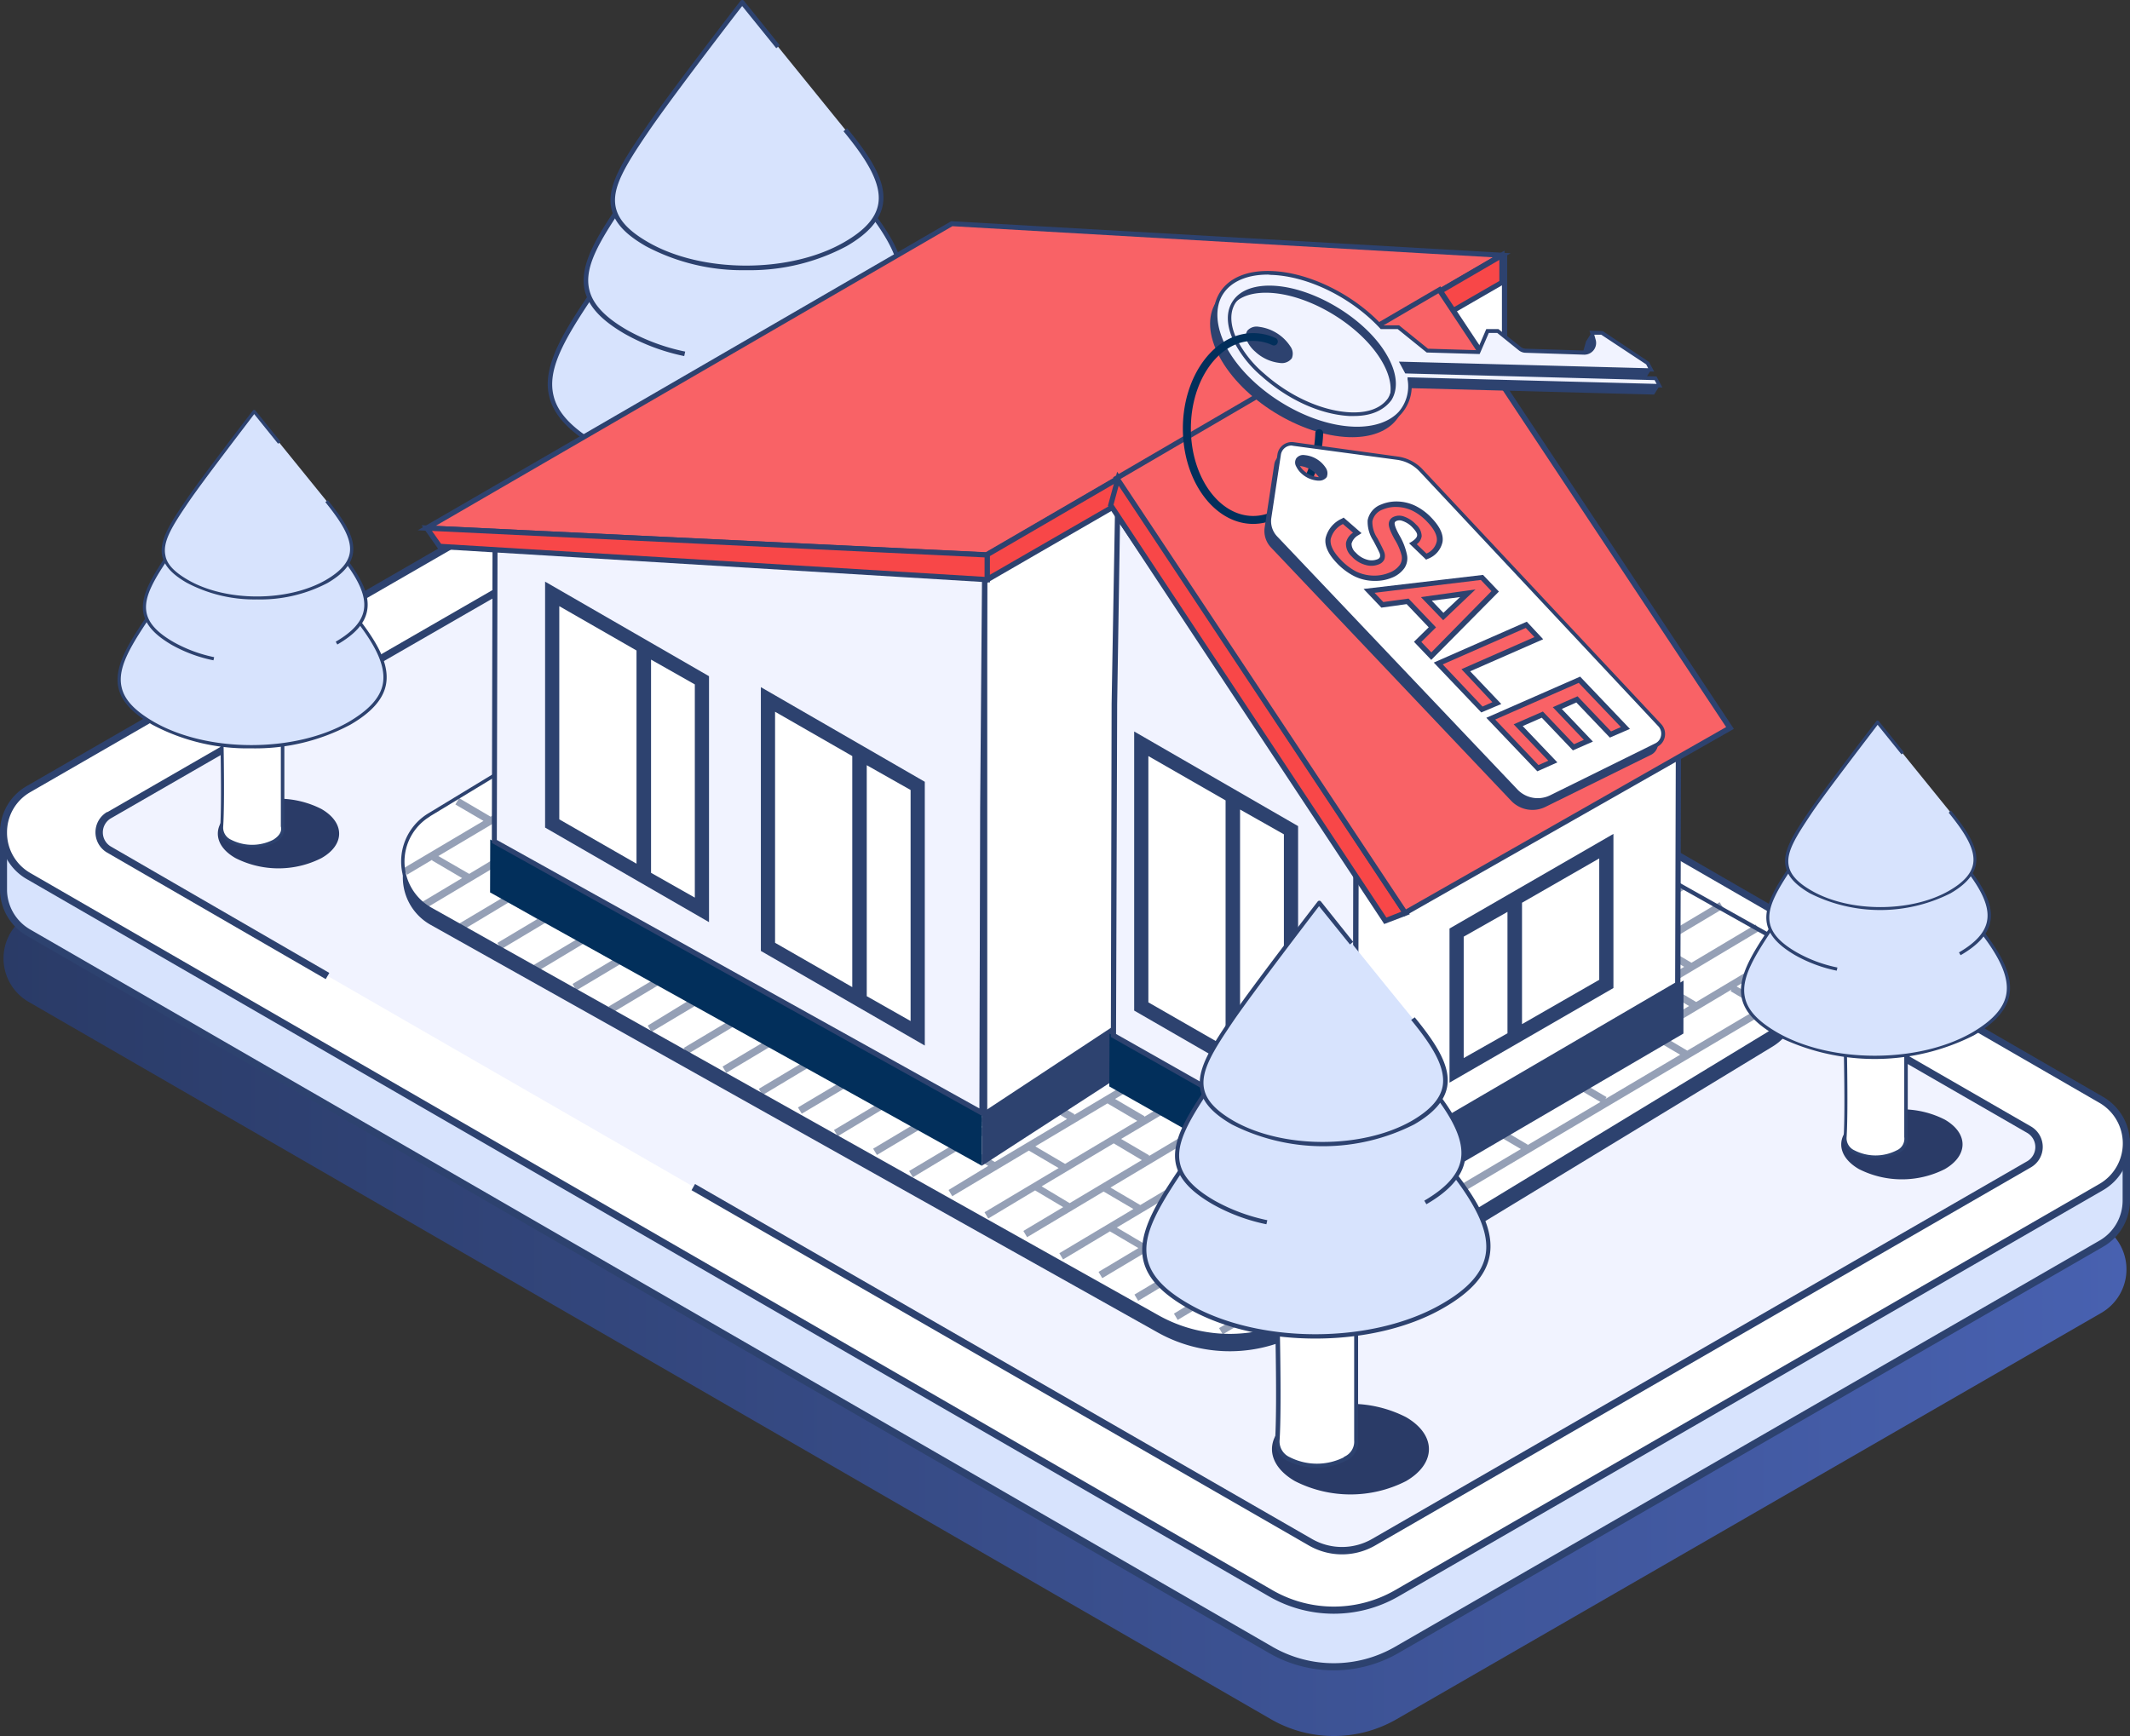 <svg xmlns="http://www.w3.org/2000/svg" xmlns:xlink="http://www.w3.org/1999/xlink" viewBox="0 0 303.15 247.13"
  id="online-real-estate-sale">
  <rect x="0" y="0" width="303.15" height="247.13" fill="#333333" stroke="none"/>
  <defs>
    <linearGradient id="a" x1="-919.28" x2="-617.14" y1="158.56" y2="158.56" gradientTransform="translate(919.78)"
      gradientUnits="userSpaceOnUse">
      <stop offset="0" stop-color="#2a3b67"></stop>
      <stop offset="1" stop-color="#4861b0"></stop>
    </linearGradient>
    <linearGradient id="b" x1="98.26" x2="122.84" y1="85.9" y2="85.9" xlink:href="#a"></linearGradient>
    <linearGradient id="c" x1="262.05" x2="279.31" y1="162.9" y2="162.9" xlink:href="#a"></linearGradient>
    <linearGradient id="d" x1="181.03" x2="203.37" y1="206.29" y2="206.29" xlink:href="#a"></linearGradient>
    <linearGradient id="e" x1="31" x2="48.26" y1="118.68" y2="118.68" xlink:href="#a"></linearGradient>
  </defs>
  <path fill="url(#a)"
    d="M4.09,130.23,104.37,72.39a17.91,17.91,0,0,1,17.91,0l176.78,102.1a7.16,7.16,0,0,1,0,12.41L198.78,244.73a17.91,17.91,0,0,1-17.91,0L4.09,142.63A7.15,7.15,0,0,1,4.09,130.23Z">
  </path>
  <path fill="#d7e3fd"
    d="M4.09,120.38,104.37,62.54a17.91,17.91,0,0,1,17.91,0l176.78,102.1,0,0,3.54-2.34v8.49a7.11,7.11,0,0,1-3.58,6.23L198.78,234.88a17.91,17.91,0,0,1-17.91,0L4.09,132.78a7.07,7.07,0,0,1-3.58-6v-8.59l3.43,2.29Z">
  </path>
  <path fill="#2d426f"
    d="M0,118.18v8.59a7.62,7.62,0,0,0,3.84,6.45l176.78,102.1a18.45,18.45,0,0,0,18.41,0l100.28-57.83a7.61,7.61,0,0,0,3.84-6.67v-8.49a.5.5,0,0,0-.27-.45.51.51,0,0,0-.52,0l-3.28,2.17L122.54,62.1a18.47,18.47,0,0,0-18.42,0L4,119.87.79,117.76a.49.49,0,0,0-.52,0A.52.52,0,0,0,0,118.18Zm299.36,46ZM1,119.13l2.64,1.77a.5.5,0,0,0,.54,0l.11-.07L104.62,63A17.46,17.46,0,0,1,122,63l176.78,102.1a.61.61,0,0,0,.57,0l2.75-1.82v7.55a6.58,6.58,0,0,1-3.32,5.79L198.53,234.44a17.46,17.46,0,0,1-17.41,0L4.34,132.34A6.58,6.58,0,0,1,1,126.76Z">
  </path>
  <path fill="#fff"
    d="M4.09,112.32,104.37,54.48a17.91,17.91,0,0,1,17.91,0l176.78,102.1a7.16,7.16,0,0,1,0,12.41L198.78,226.82a17.91,17.91,0,0,1-17.91,0L4.09,124.73A7.16,7.16,0,0,1,4.09,112.32Z">
  </path>
  <path fill="#f1f3ff"
    d="M15.51,116.06l93.34-53.82a8.94,8.94,0,0,1,9,0l171,98.56a2.84,2.84,0,0,1,0,4.93l-93.32,53.82a9,9,0,0,1-9,0L15.51,121A2.84,2.84,0,0,1,15.51,116.06Z">
  </path>
  <path fill="#2d426f"
    d="M15.26,115.62,108.59,61.8a9.63,9.63,0,0,1,9.47,0l171,98.56a3.36,3.36,0,0,1,0,5.81L195.73,220a9.44,9.44,0,0,1-9.46,0L98.42,169.43l.5-.88,87.86,50.56a8.58,8.58,0,0,0,8.44,0l93.33-53.82a2.34,2.34,0,0,0,0-4l-171-98.56a8.55,8.55,0,0,0-8.45,0L15.77,116.5a2.33,2.33,0,0,0,0,4l31.1,18-.51.88-31.1-18a3.35,3.35,0,0,1,0-5.8Z">
  </path>
  <path fill="#2d426f"
    d="M0,118.52a7.57,7.57,0,0,0,3.84,6.64l176.78,102.1a18.45,18.45,0,0,0,18.41,0l100.28-57.83a7.67,7.67,0,0,0,0-13.29L122.54,54a18.47,18.47,0,0,0-18.42,0L3.84,111.88A7.57,7.57,0,0,0,0,118.52Zm1,0a6.57,6.57,0,0,1,3.32-5.76L104.62,54.92a17.49,17.49,0,0,1,17.41,0L298.81,157a6.67,6.67,0,0,1,0,11.53L198.53,226.38a17.46,17.46,0,0,1-17.41,0L4.34,124.29A6.6,6.6,0,0,1,1,118.52Z">
  </path>
  <path fill="#2d426f"
    d="M59.68,122.07l3.1-1.2,64.74-39.32a21,21,0,0,1,21.2-.34l98.95,55.56,8.31,3.45V142a7.71,7.71,0,0,1-3.73,7l-66.33,40.31a21,21,0,0,1-21.19.35l-103.43-58a7.73,7.73,0,0,1-3.92-7.6Z">
  </path>
  <path fill="#fff"
    d="M61.08,116l66.44-40.35a21,21,0,0,1,21.2-.35L252,133.3a7.78,7.78,0,0,1,.22,13.43L185.92,187a21,21,0,0,1-21.19.35l-103.43-58A7.78,7.78,0,0,1,61.08,116Z">
  </path>
  <path fill="#2d426f"
    d="M175,190.33a21.26,21.26,0,0,1-10.42-2.73l-103.42-58A8,8,0,0,1,61,115.76l66.44-40.35a21.25,21.25,0,0,1,21.45-.35l103.32,58a8,8,0,0,1,.22,13.86l-66.33,40.31A21.25,21.25,0,0,1,175,190.33ZM61.08,116l.13.22a7.51,7.51,0,0,0,.22,13l103.42,58a20.75,20.75,0,0,0,20.94-.35l66.33-40.3a7.53,7.53,0,0,0-.21-13l-103.32-58a20.78,20.78,0,0,0-20.94.34L61.21,116.2Z">
  </path>
  <path fill="#2d426f"
    d="M255.53,140.44l-4.14,2.46-4.23-2.48,7.46-4.45-.53-.9-12.68,7.57-4-2.38,13-7.76-.54-.89-9.13,5.44-4.24-2.49,8.78-5.24-.53-.89-14,8.35-4.05-2.38,13-7.76-.54-.89L230,131.19l-4.24-2.49,8.78-5.24-.53-.89-14,8.35-4-2.38,13-7.76-.53-.89-9.13,5.44-4.24-2.49,8.78-5.23-.53-.9-14,8.35-4.06-2.38,13-7.76-.53-.89-9.13,5.44L204.37,117l8.78-5.23-.53-.9-14,8.35-4.06-2.38,13-7.76-.53-.89-9.13,5.45-4.24-2.49,8.78-5.24-.53-.89-14,8.35-4-2.39,13-7.75-.53-.9-9.13,5.45L183,105.27l8.78-5.24-.53-.89-14,8.35-4.05-2.38,13-7.76-.54-.9-9.13,5.45-4.24-2.49,8.79-5.24-.54-.89-14,8.35-4.05-2.38,13-7.76L175,90.6,165.82,96l-4.24-2.49,8.78-5.24-.54-.89-14,8.35-4.06-2.38,13-7.76-.53-.89-9.13,5.44-4.24-2.49,8.78-5.23-.53-.9-14,8.35-4.06-2.38,13-7.76-.53-.89-9.13,5.44-4.24-2.49L149,76.6l-.53-.9-14,8.35-4.13-2.42,12.51-7.42-.53-.89L137.71,76l-4.53-2.66-.53.89,4,2.38L126.47,82.7,121.91,80l-.53.89,4.07,2.39-10.53,6.25.1-.18-4.77-2.8-.52.89L114.1,90l-10.3,6.11h0L99,93.33l-.53.9,4.28,2.51-10.3,6.1-4.67-2.74-.53.89,4.18,2.46-10.29,6.1-4.58-2.69-.53.89,4.09,2.41-10.29,6.1-4.49-2.64-.53.9,4,2.34-11.4,6.76.52.9,3.57-2.12,0,.09L65.77,125l-5.67,3.39.53.89,10.89-6.5,4.24,2.5-10.54,6.28.53.9,6.66-4,4.06,2.38-5.68,3.39.54.89,10.89-6.5,4.24,2.49-10.55,6.29.54.9,6.66-4,4.06,2.38-5.68,3.39L82,141l10.9-6.5L97.16,137l-10.55,6.29.53.89,6.67-4,4,2.38L92.19,146l.53.9,10.89-6.5,4.24,2.49-10.54,6.29.53.89,6.67-4,4,2.38-5.67,3.38.53.9,10.89-6.5,4.24,2.49L108,155l.53.89,6.67-4,4.05,2.38-5.68,3.38.54.89L125,152.08l4.24,2.49-10.54,6.29.53.89,6.66-4,4.06,2.38-5.68,3.39.54.89,10.89-6.49,4.24,2.49-10.55,6.29.54.89,6.66-4,4.06,2.38L135,169.4l.53.89,10.9-6.5,4.24,2.49-10.55,6.29.53.89,6.67-4,4,2.38-5.67,3.39.53.89,10.89-6.5,4.24,2.49-10.54,6.29.53.89,6.67-4,4.05,2.38-5.67,3.39.53.89,10.89-6.5L172,178l-10.54,6.29.53.89,6.67-4,4.05,2.38L167.08,187l.53.9,10.89-6.5,4,2.35-9,5.31.53.89,82-48.58Zm-5.16,3.07-10.23,6.05L236,147.1l10.44-6.23-.13.23Zm-32,12.87.27-.45-3.81-2.24,10.3-6.14,4.06,2.38ZM207.22,163l.2-.34-3.87-2.27,10.27-6.12,4.05,2.38Zm-11.16,6.65.14-.23-3.93-2.3L202.54,161l4.05,2.39Zm-79.42-73.8,4.24,2.49-10.63,6.34.19-.33L106.38,102Zm10.7,5.85,4.24,2.49L121,110.56l.19-.32-4.06-2.39Zm10.7,5.86,4.24,2.49-10.64,6.34.19-.32-4.06-2.39Zm10.69,5.86,4.24,2.49-10.63,6.34.19-.32-4.06-2.39Zm10.7,5.86,4.24,2.49L153,128.14l.19-.32-4.06-2.39Zm10.7,5.86,4.24,2.49L163.74,134l.19-.33-4.06-2.38Zm10.7,5.85,4.24,2.5-10.63,6.34.19-.33-4.06-2.38Zm10.7,5.86,4.23,2.49-10.63,6.35.19-.33L181.26,143Zm10.69,5.86,4.24,2.49-10.63,6.34.19-.32L192,148.86Zm10.7,5.86,4.24,2.49-10.63,6.34.19-.32-4.06-2.39Zm-16.4,8.57.2-.34-3.87-2.27,10.27-6.12,4,2.38Zm-10.7-5.85.2-.35-3.86-2.27,10.26-6.12,4.05,2.38Zm-10.7-5.86.2-.35-3.86-2.27,10.26-6.12,4.06,2.38Zm-10.7-5.86.2-.34L160.76,137,171,130.86l4.06,2.38Zm-10.69-5.86.2-.34-3.87-2.27L160.33,125l4,2.39ZM143,127.88l.2-.34-3.87-2.27,10.27-6.12,4.05,2.38ZM132.33,122l.2-.34-3.86-2.27,10.26-6.12,4,2.38Zm-10.7-5.85.2-.35L118,113.55l10.26-6.12,4.06,2.38Zm-10.7-5.86.21-.35-3.87-2.27,10.26-6.12,4.06,2.38Zm-5.57-7.71,4.24,2.49-10.5,6.27.12-.21-4.12-2.43Zm.89,5.7,4.06,2.38L99.78,117l.14-.23L96,114.42Zm9.81.16L120.3,111l-10.51,6.27.13-.22-4.13-2.42Zm.89,5.7,4.06,2.38-10.53,6.28.14-.24-3.93-2.3Zm9.81.16,4.24,2.49-10.51,6.26.13-.21-4.13-2.42Zm.89,5.7,4,2.38-10.52,6.28.13-.24-3.92-2.3Zm9.8.16,4.24,2.49-10.5,6.26.12-.21-4.12-2.42Zm.9,5.69,4.05,2.39-10.53,6.27.14-.23-3.93-2.3Zm9.8.17,4.24,2.49-10.5,6.26.12-.21-4.12-2.42Zm.89,5.69,4.06,2.38-10.53,6.28.14-.23-3.93-2.31Zm9.81.16,4.24,2.49-10.5,6.27.12-.21L148.59,138Zm.89,5.7L163.8,140l-10.53,6.28.14-.23-3.93-2.31Zm9.81.16,4.24,2.49-10.51,6.27.13-.21-4.12-2.43Zm.89,5.7,4.06,2.38L164,152.11l.14-.23-3.93-2.31Zm9.81.16,4.24,2.49L174,152.37l.13-.22L170,149.73Zm.89,5.7,4.05,2.38L174.67,158l.13-.24-3.92-2.3Zm9.8.16,4.24,2.49-10.5,6.26.12-.21-4.12-2.42Zm.9,5.7,4,2.38-10.53,6.28.14-.24-3.93-2.3Zm9.8.16,4.24,2.49-10.5,6.26.12-.21-4.12-2.42Zm16-4.55.26-.44-4-2.35,10.43-6.22-.07.12,4.18,2.45Zm-10-.26.27-.45-3.81-2.24,10.3-6.14,4.06,2.38Zm-.68-5.6.25-.43-4-2.35,10.43-6.22-.07.11,4.18,2.45Zm-10-.26.27-.45-3.8-2.24,10.3-6.14,4,2.38Zm-.68-5.6.25-.43-4-2.35L203,130.06l-.07.11,4.18,2.45Zm-10-.25.27-.46-3.8-2.23L193,130l4.05,2.38Zm-.68-5.61.26-.43-4-2.35,10.43-6.22-.06.11,4.17,2.46Zm-10-.25.26-.46-3.8-2.23,10.3-6.15,4,2.38Zm-.69-5.6.26-.44-4-2.35,10.43-6.22-.07.11,4.18,2.46Zm-10-.26.27-.46-3.81-2.23,10.3-6.15,4.06,2.39Zm-.69-5.6.26-.44-4-2.35,10.43-6.22-.07.12,4.18,2.45Zm-10-.26.27-.46-3.81-2.23,10.3-6.14,4.06,2.38Zm-.68-5.6.25-.44-4-2.35,10.43-6.22-.07.12,4.18,2.45Zm-10-.26.27-.45-3.8-2.24,10.3-6.14,4.05,2.38Zm-.68-5.6.25-.44-4-2.35,10.43-6.21-.07.11,4.18,2.45Zm-10-.26.27-.45-3.8-2.24,10.3-6.14,4,2.38Zm-.68-5.6.26-.43-4-2.35,10.43-6.22-.06.11,4.17,2.45Zm-10-.25.26-.46-3.8-2.24,10.3-6.14,4.05,2.38Zm-.69-5.61.26-.43-4-2.35,10.42-6.22-.06.11,4.18,2.46Zm-10-.25.27-.46-4-2.32L118,88.9l4.17,2.44Zm-.5.29-10.65,6.36.2-.34-4-2.38,10.29-6.1Zm-11.28,6.73L89.08,111.1l.14-.23-4.13-2.43,10.29-6.1Zm-11.28,6.73-10.4,6.2.07-.12-4.23-2.48,10.3-6.1Zm5.75-2.22,4.24,2.49L87.94,118l.06-.1-4.18-2.46ZM95,115,99,117.41l-10.4,6.2.07-.12-4-2.34Zm9.81.16,4.24,2.49-10.38,6.19.06-.1-4.19-2.46Zm.89,5.7,4.06,2.38-10.4,6.2.07-.12-4-2.34Zm9.81.16,4.24,2.49-10.38,6.19.06-.1-4.19-2.46Zm.89,5.69,4,2.38L110,135.33l.07-.12-4-2.35Zm9.8.16,4.24,2.5L120,135.58l.06-.1L115.91,133Zm.9,5.7,4.05,2.38-10.4,6.21.07-.12-4-2.35Zm9.8.16,4.24,2.49-10.37,6.19,0-.1-4.18-2.46Zm.9,5.7,4,2.38-10.4,6.2.07-.12-4-2.34Zm9.8.16,4.24,2.49-10.38,6.19.06-.1-4.18-2.46Zm.89,5.7,4.06,2.38-10.4,6.2.07-.12-4-2.34Zm9.81.16,4.24,2.49-10.38,6.19.06-.1L148,150.6Zm.89,5.7,4.06,2.38-10.4,6.2.07-.12-4-2.34Zm9.81.16,4.23,2.49L162.83,159l.06-.1-4.19-2.46Zm.89,5.69,4,2.39-10.4,6.2.07-.12-4-2.34Zm9.8.17,4.24,2.49-10.37,6.19.06-.1-4.19-2.46Zm.9,5.69,4.05,2.38-10.4,6.21.07-.12-4-2.34Zm9.8.17,4.24,2.49-10.37,6.19.05-.1-4.18-2.46Zm.9,5.69,4.05,2.38-10.4,6.21.07-.12-4-2.35Zm9.8.16,4.07,2.4-10.3,6.1-4-2.37Zm1-.6,10.26-6.12,4.11,2.41-10.3,6.1Zm11.28-6.73,10.26-6.12,4.15,2.44-10.41,6.16.06-.09Zm11.28-6.73,10.43-6.22-.07.12,4.12,2.42-10.64,6.3.16-.27Zm15.75-10.61-10.19,6.08-4-2.38,10.19-6.08Zm-.7-5.58-10.19,6.07-4.25-2.49L235.7,135l-.13.22Zm-10-.27-10.2,6.07-4.05-2.38L225.64,135ZM229,131.8l-10.19,6.08-4.24-2.49L225,129.16l-.13.22Zm-10-.27-10.19,6.08-4.06-2.39,10.19-6.07Zm-.71-5.59L208.1,132l-4.24-2.49,10.44-6.23-.13.22Zm-10-.27-10.19,6.08-4.06-2.38,10.2-6.08Zm-.71-5.59-10.19,6.08-4.24-2.49,10.44-6.23-.13.22Zm-10-.27-10.19,6.08-4-2.38,10.19-6.08Zm-.71-5.59L186.7,120.3l-4.24-2.49,10.44-6.23-.13.22Zm-10-.27L176.71,120l-4.05-2.38,10.19-6.08Zm-.7-5.59L176,114.44,171.76,112l10.45-6.23-.13.23Zm-10-.27L166,114.17l-4-2.38,10.19-6.08Zm-.7-5.58-10.19,6.07-4.24-2.49,10.44-6.22-.13.22Zm-10-.27-10.19,6.07-4.06-2.38,10.19-6.08Zm-.71-5.59-10.19,6.08-4.24-2.49L160.81,94l-.13.22Zm-10-.27-10.19,6.08-4.06-2.39L150.76,94Zm-.71-5.59-10.19,6.08-4.24-2.49,10.44-6.23-.13.22Zm-10-.27L133.92,96.6l-4-2.39,10.19-6.07Zm-.71-5.59L133.21,91,129,88.52l10.44-6.23-.12.22Zm-10-.27-10.19,6.08-4.16-2.45,10.23-6.06Zm-70.95,37.2,10.29-6.11,4.3,2.53L66.78,124.4h0Zm10.08.32,10.26-6.12L87,118.55l-10.26,6.12Zm.89,5.7,10.26-6.13,4.06,2.39-10.28,6.12h0Zm9.81.16,10.26-6.12,4.24,2.49-10.26,6.12Zm.89,5.69,10.26-6.12L98.45,130l-10.28,6.13h0Zm9.8.17,10.27-6.13,4.24,2.5-10.27,6.12Zm.9,5.69,10.26-6.12,4,2.38L98.87,142h0Zm9.8.16,10.26-6.12,4.24,2.49-10.26,6.12Zm.89,5.7,10.27-6.12,4,2.38-10.27,6.13h0Zm9.81.16,10.26-6.12,4.24,2.49-10.26,6.12Zm.89,5.7,10.27-6.12,4,2.38-10.27,6.13h0Zm9.81.16,10.26-6.12,4.24,2.49L130.27,154Zm.89,5.7,10.26-6.12,4.06,2.38L131,159.55h0Zm9.81.16L147,151.21l4.24,2.49L141,159.82Zm.89,5.7,10.26-6.13,4.06,2.39-10.28,6.12h0Zm9.8.16,10.27-6.12,4.24,2.49-10.27,6.12Zm.9,5.69,10.26-6.12,4,2.38-10.27,6.13h0Zm9.8.17,10.26-6.13,4.24,2.5-10.26,6.12Zm.9,5.69,10.26-6.12,4.05,2.38-10.27,6.13h0Zm9.8.16,10.26-6.12,4.24,2.49-10.26,6.13Zm.89,5.7L180,174.48l4.05,2.38L173.76,183h0Zm9.81.16,10.26-6.12,4,2.37-10.29,6.1Z"
    opacity=".5"></path>
  <path fill="url(#b)"
    d="M119.24,80.88c-4.8-2.77-12.58-2.77-17.38,0s-4.8,7.27,0,10,12.59,2.77,17.38,0S124,83.66,119.24,80.88Z"></path>
  <path fill="#fff"
    d="M111.42,59.13l-12.49.09s.57,19,.14,25.34a3,3,0,0,0,1.78,2.85,9.77,9.77,0,0,0,8.81,0c1.42-.82,2-1.93,1.76-3Z">
  </path>
  <path fill="#2d426f"
    d="M111.75,59.13a.33.33,0,0,0-.1-.23.34.34,0,0,0-.23-.1h0l-12.48.09a.36.36,0,0,0-.24.11.32.32,0,0,0-.09.23c0,.19.57,19.08.14,25.31a3.39,3.39,0,0,0,1.94,3.15,10.15,10.15,0,0,0,9.15,0c1.46-.85,2.16-2,1.92-3.3Zm-2.25,28a9.34,9.34,0,0,1-8.49,0,2.71,2.71,0,0,1-1.61-2.53c.39-5.81-.06-22.47-.13-25.05l11.82-.08v25a.15.15,0,0,0,0,.07C111.3,85.46,110.72,86.42,109.5,87.12Z">
  </path>
  <path fill="#fff"
    d="M109.66,57a9.77,9.77,0,0,0-8.81,0c-2.44,1.41-2.44,3.69,0,5.09a9.7,9.7,0,0,0,8.81,0C112.1,60.66,112.1,58.38,109.66,57Z">
  </path>
  <path fill="#2d426f"
    d="M109.83,56.69a10.14,10.14,0,0,0-9.15,0,3,3,0,0,0,0,5.66,10.15,10.15,0,0,0,9.15,0,3,3,0,0,0,0-5.66Zm-.33,5.09a9.41,9.41,0,0,1-8.49,0,2.79,2.79,0,0,1-1.66-2.26A2.79,2.79,0,0,1,101,57.26a9.34,9.34,0,0,1,8.49,0,2.79,2.79,0,0,1,1.66,2.26A2.79,2.79,0,0,1,109.5,61.78Z">
  </path>
  <path fill="#d7e3fd"
    d="M104.26,14.92S89.9,33.53,85.15,40.52c-7.15,10.49-11,16.64,0,23s28.82,6.35,39.82,0,8-13.16,0-23C118.88,33.06,104.26,14.92,104.26,14.92Z">
  </path>
  <path fill="#2d426f"
    d="M104.51,14.71a.33.33,0,0,0-.25-.12h0a.31.31,0,0,0-.25.13c-.15.18-14.42,18.7-19.12,25.61-4.19,6.15-7.8,11.45-6.75,16,.62,2.73,2.8,5.09,6.85,7.43,5.54,3.2,12.81,4.8,20.08,4.8s14.54-1.6,20.07-4.8c4.31-2.48,6.67-5.16,7.22-8.18.82-4.47-2.26-9.35-7.13-15.3C119.2,32.94,104.66,14.89,104.51,14.71Zm27.2,40.79c-.52,2.81-2.77,5.34-6.9,7.73-10.89,6.28-28.61,6.28-39.5,0-3.89-2.25-6-4.48-6.55-7-.91-4,1.91-8.53,6.66-15.51,4.35-6.39,16.9-22.73,18.84-25.25,2,2.47,14.88,18.45,20.46,25.27C128.83,45.75,132.53,51,131.71,55.5Z">
  </path>
  <path fill="#d7e3fd"
    d="M105,6.78s-12,15.51-15.92,21.33c-6,8.74-9.16,13.86,0,19.15a33,33,0,0,0,15,3.94l18.19-3.94c9.16-5.29,6.7-11,0-19.15C117.22,21.9,105,6.78,105,6.78Z">
  </path>
  <path fill="#2d426f"
    d="M105.3,6.58a.34.34,0,0,0-.26-.12h0a.32.32,0,0,0-.26.12c-.12.16-12,15.58-15.93,21.34-3.49,5.13-6.51,9.56-5.63,13.4.52,2.29,2.35,4.27,5.74,6.23a29.34,29.34,0,0,0,8.42,3.14l.14-.64A28.79,28.79,0,0,1,89.28,47c-3.22-1.86-4.94-3.71-5.42-5.81-.76-3.32,1.58-7.08,5.53-12.88C93,23,103.3,9.58,105.05,7.31c1.79,2.23,12.38,15.37,17,21,3.41,4.18,6.49,8.56,5.81,12.27-.43,2.33-2.3,4.43-5.72,6.4l.32.57c3.6-2.08,5.58-4.32,6-6.85.68-3.75-1.88-7.83-6-12.8C117.53,21.76,105.42,6.73,105.3,6.58Z">
  </path>
  <path fill="#d7e3fd"
    d="M105.63.33S95.45,13.52,92.08,18.47c-5.06,7.44-7.79,11.8,0,16.29s20.43,4.5,28.23,0,5.69-9.32,0-16.29C116,13.19,105.63.33,105.63.33Z">
  </path>
  <path fill="#2d426f"
    d="M120.05,18.68c2.9,3.54,5.51,7.26,4.94,10.39-.36,2-1.95,3.74-4.85,5.41-7.69,4.44-20.2,4.44-27.89,0-2.73-1.57-4.19-3.13-4.6-4.91-.64-2.8,1.35-6,4.7-10.92C95.38,14.2,104,2.93,105.63.86l4.85,6,.5-.41L105.88.12a.3.3,0,0,0-.25-.12h0a.31.31,0,0,0-.25.13c-.1.13-10.22,13.25-13.56,18.16-3,4.37-5.55,8.14-4.8,11.43.45,2,2,3.66,4.91,5.33a29.22,29.22,0,0,0,14.28,3.41,29.21,29.21,0,0,0,14.27-3.41c3.08-1.78,4.76-3.7,5.16-5.87.59-3.2-1.6-6.68-5.07-10.92Z">
  </path>
  <polygon fill="#fff" points="140.14 159.03 214.14 110.22 214.14 36.96 140.14 79.45 140.14 159.03"></polygon>
  <path fill="#2d426f" d="M139.77,159.72V79.24l.19-.11,74.55-42.81v74.11l-.17.11Zm.74-80v78.67L213.76,110V37.61Z">
  </path>
  <polygon fill="#022f5b" points="69.75 127.04 139.74 165.95 139.76 158.42 69.77 119.51 69.75 127.04"></polygon>
  <polygon fill="#f1f3ff" points="70.45 72.58 70.34 119.79 139.76 158.42 139.87 114.89 140.15 81.28 70.45 72.58">
  </polygon>
  <path fill="#2d426f"
    d="M140.14,159.06,70,120v-.22l.11-47.63L140.52,81l-.27,33.93ZM70.71,119.57l68.68,38.22.11-42.9.27-33.28L70.82,73Z">
  </path>
  <g style="isolation:isolate">
    <polygon fill="#2d426f" points="77.58 117.81 100.91 131.27 100.91 96.26 77.58 82.8 77.58 117.81"></polygon>
    <polygon fill="#fff" points="79.6 116.64 90.59 122.95 90.59 92.6 79.6 86.29 79.6 116.64"></polygon>
    <polygon fill="#fff" points="92.66 124.25 98.89 127.78 98.89 97.43 92.66 93.9 92.66 124.25"></polygon>
  </g>
  <polygon fill="#f96266" points="60.73 75.17 140.37 79.01 213.76 36.35 135.47 31.85 60.73 75.17"></polygon>
  <path fill="#2d426f" d="M140.46,79.38h-.11l-80.9-3.89,75.93-44L215,36.05ZM62,74.86l78.26,3.77,72.23-42-76.94-4.43Z">
  </path>
  <path fill="#7c7d80" d="M149.08 115.24v0h0zM149.09 115.23v0h0z"></path>
  <polygon fill="#7c7d80" points="149.1 115.2 149.1 115.2 149.1 115.2 149.1 115.2 149.1 115.2"></polygon>
  <g style="isolation:isolate">
    <polygon fill="#2d426f" points="108.29 135.37 131.62 148.84 131.62 111.29 108.29 97.82 108.29 135.37"></polygon>
    <polygon fill="#fff" points="110.31 134.21 121.3 140.52 121.3 107.63 110.31 101.32 110.31 134.21"></polygon>
    <polygon fill="#fff" points="123.36 141.81 129.6 145.35 129.6 112.46 123.36 108.93 123.36 141.81"></polygon>
  </g>
  <polygon fill="#f84748" points="60.73 75.17 62.58 77.78 140.52 82.52 140.52 79 60.73 75.17"></polygon>
  <path fill="#2d426f" d="M140.89,82.91,62.38,78.15,60,74.77l80.91,3.87ZM62.78,77.42l77.37,4.7V79.35L61.48,75.58Z">
  </path>
  <polygon fill="#f84748" points="140.52 82.52 213.76 40.18 213.76 36.35 140.52 79 140.52 82.52"></polygon>
  <path fill="#2d426f" d="M140.15,83.16V78.78l.18-.11,73.8-43V40.4l-.18.11Zm.74-4v2.66L213.39,40V37Z"></path>
  <polygon fill="#2d426f" points="139.74 165.95 169.9 146.4 169.9 138.54 139.76 158.42 139.74 165.95"></polygon>
  <polygon fill="#022f5b" points="157.88 154.66 192.87 174.44 192.89 166.91 157.91 147.13 157.88 154.66"></polygon>
  <polygon fill="#2d426f" points="192.87 174.44 239.59 147.13 239.61 139.59 192.89 166.91 192.87 174.44"></polygon>
  <polygon fill="#f1f3ff" points="158.58 100.2 158.47 147.41 192.89 166.91 193 123.37 159.05 73.42 158.58 100.2">
  </polygon>
  <path fill="#2d426f"
    d="M193.26,167.54,158.1,147.62v-.21l.11-47.22.49-27.95,34.67,51v.11Zm-34.42-20.35,33.68,19.08.11-42.78L159.4,74.6,159,100.2Z">
  </path>
  <polygon fill="#fff" points="192.89 166.91 238.78 140.1 238.89 101.66 193 123.37 192.89 166.91"></polygon>
  <path fill="#2d426f"
    d="M192.52,167.55l.11-44.41,46.64-22.07-.11,39.24-.19.11Zm.85-43.94-.11,42.65,45.15-26.37.11-37.64Z"></path>
  <g style="isolation:isolate">
    <polygon fill="#2d426f" points="206.3 154.12 229.63 140.65 229.63 118.71 206.3 132.18 206.3 154.12"></polygon>
    <polygon fill="#fff" points="216.62 145.79 227.61 139.48 227.61 122.2 216.62 128.51 216.62 145.79"></polygon>
    <polygon fill="#fff" points="208.32 150.62 214.55 147.09 214.55 129.81 208.32 133.34 208.32 150.62"></polygon>
  </g>
  <path fill="#7c7d80" d="M202.21 123.72l0 0v0zM202.21 123.71h0z"></path>
  <polygon fill="#7c7d80" points="202.22 123.69 202.22 123.68 202.23 123.68 202.22 123.68 202.22 123.69"></polygon>
  <g style="isolation:isolate">
    <polygon fill="#2d426f" points="161.42 143.86 184.75 157.32 184.75 117.6 161.42 104.13 161.42 143.86"></polygon>
    <polygon fill="#fff" points="163.44 142.69 174.43 149 174.43 113.94 163.44 107.63 163.44 142.69"></polygon>
    <polygon fill="#fff" points="176.49 150.3 182.73 153.83 182.73 118.77 176.49 115.24 176.49 150.3"></polygon>
  </g>
  <polygon fill="#f84748" points="158.08 71.92 197.18 131.08 200.03 129.95 159.1 68.05 158.08 71.92"></polygon>
  <path fill="#2d426f"
    d="M197,131.54l-.16-.26L157.68,72,159,67.15l41.65,63ZM158.48,71.85l38.84,58.77,2.15-.85L159.25,69Z"></path>
  <polygon fill="#f96266" points="158.94 68.06 199.99 129.94 246.2 103.63 204.84 41.26 158.94 68.06"></polygon>
  <path fill="#2d426f"
    d="M199.87,130.44l-41.45-62.5L205,40.76l41.77,63Zm-40.4-62.26,40.63,61.27,45.57-25.95L204.72,41.75Z"></path>
  <path fill="#2d426f"
    d="M173.56,50.79C176.83,56.9,185.08,62,192,62.23c5.44.16,8.41-2.78,7.83-7l35.59.94.77-1.24L200.69,54l-2-1,35.48.94.76-1.21-8.43-5.35-.77,1.23L225.05,51l-9.33-.13-4-3.8L211,48.34l-1.29,3-7.28-.21-4.12-3.33-2.41,0c-4-4.35-10.29-7.57-15.72-7.73C173.23,39.88,170.29,44.67,173.56,50.79Z">
  </path>
  <path fill="#f1f3ff"
    d="M174.33,49.55c3.27,6.12,11.52,11.24,18.42,11.44,5.44.16,8.41-2.78,7.83-7l35.59.94-.57-1-35.48-.94-.62-1.17,35.48.94-.53-1L228,47.4l-1.41,0,.29,1a1.41,1.41,0,0,1-1.4,1.8l-8.29-.26a1.44,1.44,0,0,1-.84-.31l-3.11-2.48-1.47,0-1.29,3-7.28-.21L199,46.61l-2.41,0c-4-4.35-10.29-7.57-15.73-7.73C174,38.64,171.05,43.44,174.33,49.55Z">
  </path>
  <path fill="#2d426f"
    d="M193.15,61.25h-.41c-7-.21-15.33-5.4-18.64-11.58h0c-1.63-3.05-1.81-5.89-.51-8s3.88-3.2,7.31-3.09c5.32.16,11.67,3.26,15.84,7.73l2.38,0,4.12,3.33,7,.21,1.29-3,1.74,0,.06.05,3.11,2.48a1.18,1.18,0,0,0,.69.26l8.28.26a1.09,1.09,0,0,0,1-.45,1.15,1.15,0,0,0,.2-1l-.39-1.38,1.83.06.06,0,6.58,4.39.74,1.38L199.93,52l.35.65,35.48.94.84,1.57-35.73-1a6,6,0,0,1-1.4,4.72C198.12,60.44,195.89,61.25,193.15,61.25ZM180.47,39.09c-3,0-5.3,1-6.45,2.85s-1,4.61.53,7.49h0c3.23,6,11.4,11.11,18.2,11.31,2.76.08,5-.68,6.34-2.14A5.56,5.56,0,0,0,200.33,54l0-.29,35.45.94-.29-.54L200,53.16l-.9-1.68,35.48.94-.29-.55-6.39-4.22-1,0,.2.71a1.66,1.66,0,0,1-.29,1.49,1.68,1.68,0,0,1-1.37.64l-8.29-.27a1.6,1.6,0,0,1-1-.36L213.1,47.4l-1.21,0-1.3,3-7.54-.22-4.12-3.33-2.42,0-.07-.08c-4.08-4.42-10.33-7.49-15.55-7.64Z">
  </path>
  <path fill="#f1f3ff"
    d="M197.76,56.8l.11-.18c.81-1.49.62-3.58-.76-5.95-2.89-5-9.92-9.34-15.68-9.74-2.79-.2-4.77.57-5.75,2-1.07,1.57-.75,3.62.07,5.37a16,16,0,0,0,4,5.09c3.33,3,7.86,5.33,12.29,5.57C194.28,59.07,196.52,58.59,197.76,56.8Z">
  </path>
  <path fill="#2d426f"
    d="M192.7,59.22l-.67,0c-4.13-.23-8.67-2.29-12.45-5.64a16.19,16.19,0,0,1-4.07-5.17c-.58-1.26-1.37-3.67,0-5.63,1.07-1.54,3.2-2.28,6-2.09,5.83.41,13,4.84,15.88,9.87,1.38,2.37,1.65,4.57.76,6.2l-.11.19h0C196.93,58.44,195.12,59.22,192.7,59.22ZM180.59,41.15c-2.19,0-3.84.66-4.7,1.9-1.19,1.75-.46,4,.09,5.13a15.75,15.75,0,0,0,3.94,5c3.64,3.23,8.18,5.29,12.13,5.51,1.8.1,4.2-.17,5.5-2l.09-.17c.8-1.46.54-3.49-.75-5.7-2.85-4.9-9.79-9.21-15.48-9.61Z">
  </path>
  <path fill="#2d426f"
    d="M183.86,51l0,0a1.74,1.74,0,0,0-.22-1.7,6.27,6.27,0,0,0-4.48-2.78,1.75,1.75,0,0,0-1.64.56,1.54,1.54,0,0,0,0,1.54,4.7,4.7,0,0,0,1.14,1.45,6.07,6.07,0,0,0,3.51,1.6A1.78,1.78,0,0,0,183.86,51Z">
  </path>
  <path fill="#2d426f"
    d="M181,41.7c5.76.41,12.79,4.78,15.68,9.74,1.3,2.23,1.54,4.21.89,5.67l.24-.31.11-.18c.81-1.49.62-3.58-.76-5.95-2.89-5-9.92-9.34-15.68-9.74-2.79-.2-4.77.57-5.75,2a4.17,4.17,0,0,0-.31.54C176.4,42.19,178.32,41.52,181,41.7Z">
  </path>
  <path fill="#022f5b"
    d="M178.35,74.58c-5.5,0-10-6.09-10-13.58s4.48-13.58,10-13.58a7.69,7.69,0,0,1,3.27.74.56.56,0,0,1-.47,1,6.6,6.6,0,0,0-2.8-.63c-4.88,0-8.86,5.59-8.86,12.46s4,12.46,8.86,12.46c4.72,0,8.61-5.19,8.85-11.81a.55.55,0,0,1,.58-.54.56.56,0,0,1,.54.58C188.05,68.92,183.67,74.58,178.35,74.58Z">
  </path>
  <path fill="#2d426f"
    d="M235.49,104.58l-34-36.29a5.66,5.66,0,0,0-3.27-1.7l-14.86-2a1.79,1.79,0,0,0-2,1.51l-1.37,9a3.42,3.42,0,0,0,.87,2.8L215.08,114a4.18,4.18,0,0,0,4.86.87l15-7.4A1.82,1.82,0,0,0,235.49,104.58ZM187.87,69.13v0a1.15,1.15,0,0,1-1,.38,3.7,3.7,0,0,1-2.12-1,3,3,0,0,1-.71-.9.92.92,0,0,1,0-.92,1.06,1.06,0,0,1,1-.35,3.78,3.78,0,0,1,2.74,1.7A1,1,0,0,1,187.87,69.13Z">
  </path>
  <path fill="#fff"
    d="M236.19,103.21l-34-36.3a5.68,5.68,0,0,0-3.28-1.7l-14.86-2a1.8,1.8,0,0,0-2,1.51l-1.36,9a3.38,3.38,0,0,0,.87,2.81l34.22,36.08a4.16,4.16,0,0,0,4.86.88l15-7.41A1.8,1.8,0,0,0,236.19,103.21ZM188.57,67.76v0a1.12,1.12,0,0,1-1,.38,3.64,3.64,0,0,1-2.12-1,2.77,2.77,0,0,1-.71-.89.92.92,0,0,1,0-.92,1.05,1.05,0,0,1,1-.36,3.79,3.79,0,0,1,2.73,1.7A1.06,1.06,0,0,1,188.57,67.76Z">
  </path>
  <path fill="#2d426f"
    d="M218.83,114.14a4.43,4.43,0,0,1-3.23-1.37L181.38,76.68a3.66,3.66,0,0,1-.94-3l1.37-9a2.06,2.06,0,0,1,2.32-1.73L199,65a6,6,0,0,1,3.43,1.77l34,36.31a2.05,2.05,0,0,1,.51,1.8,2,2,0,0,1-1.11,1.45l-15,7.4A4.24,4.24,0,0,1,218.83,114.14Zm-35-50.72a1.55,1.55,0,0,0-1.53,1.31l-1.36,9a3.14,3.14,0,0,0,.8,2.6L216,112.42a4,4,0,0,0,4.57.82l15-7.41a1.48,1.48,0,0,0,.83-1.08,1.53,1.53,0,0,0-.39-1.37l-34-36.3a5.46,5.46,0,0,0-3.13-1.62l-14.85-2Zm3.83,5h-.13a3.85,3.85,0,0,1-2.28-1,3.18,3.18,0,0,1-.76-1,1.12,1.12,0,0,1,0-1.17,1.24,1.24,0,0,1,1.21-.46,4,4,0,0,1,3,1.83,1.37,1.37,0,0,1,.15,1.22v.05l-.06.07A1.33,1.33,0,0,1,187.67,68.42Zm-2.07-3.15a.77.77,0,0,0-.66.24.67.67,0,0,0,0,.67,2.67,2.67,0,0,0,.65.83,3.42,3.42,0,0,0,2,.9.92.92,0,0,0,.77-.24v0a.87.87,0,0,0-.11-.79,3.54,3.54,0,0,0-2.54-1.57Z">
  </path>
  <path fill="#f96266"
    d="M191.18,74.14l2,1.71a2.36,2.36,0,0,0-1.2,1.48,2,2,0,0,0,.71,1.61,3.71,3.71,0,0,0,1.82,1.13,2.46,2.46,0,0,0,1.65-.08,1,1,0,0,0,.58-.52,1.25,1.25,0,0,0-.1-.92q-.15-.39-.87-1.74a4.53,4.53,0,0,1-.76-2.66,2.63,2.63,0,0,1,1.72-2,5.1,5.1,0,0,1,2.19-.39,5.7,5.7,0,0,1,2.38.6A7.45,7.45,0,0,1,203.44,74c1.11,1.16,1.6,2.19,1.46,3.08a2.93,2.93,0,0,1-1.9,2.15l-1.89-1.82c.57-.37.87-.74.91-1.13a1.94,1.94,0,0,0-.7-1.37,3.72,3.72,0,0,0-1.68-1.08,1.48,1.48,0,0,0-1.06.05.74.74,0,0,0-.5.61,4.57,4.57,0,0,0,.79,2.09,8.94,8.94,0,0,1,1,2.42,2.16,2.16,0,0,1-.31,1.59,3.64,3.64,0,0,1-1.66,1.25,5.67,5.67,0,0,1-2.45.45,6.18,6.18,0,0,1-2.6-.63,8.45,8.45,0,0,1-2.38-1.82c-1.11-1.17-1.61-2.23-1.47-3.18A3.77,3.77,0,0,1,191.18,74.14Z">
  </path>
  <path fill="#2d426f"
    d="M195.6,82.69h-.14A6.5,6.5,0,0,1,192.7,82a9,9,0,0,1-2.48-1.89c-1.19-1.25-1.72-2.43-1.56-3.49A4.08,4.08,0,0,1,191,73.82l.23-.14,2.55,2.22-.42.27a2,2,0,0,0-1,1.21,1.68,1.68,0,0,0,.61,1.3,3.42,3.42,0,0,0,1.63,1,2.24,2.24,0,0,0,1.42-.06.63.63,0,0,0,.38-.32.91.91,0,0,0-.09-.64c-.1-.24-.38-.8-.86-1.7a4.9,4.9,0,0,1-.8-2.9,3,3,0,0,1,1.94-2.25,5.59,5.59,0,0,1,2.35-.42,6.21,6.21,0,0,1,2.53.63,8.07,8.07,0,0,1,2.28,1.71c1.2,1.26,1.71,2.37,1.56,3.4a3.3,3.3,0,0,1-2.11,2.43l-.23.11-2.42-2.33.4-.25c.46-.3.71-.59.74-.85s-.08-.53-.6-1.09a3.48,3.48,0,0,0-1.51-1,1.12,1.12,0,0,0-.81,0c-.23.1-.27.22-.28.32s0,.55.75,1.86A9.09,9.09,0,0,1,200.25,79a2.52,2.52,0,0,1-.36,1.86,3.94,3.94,0,0,1-1.82,1.39A6.12,6.12,0,0,1,195.6,82.69Zm-4.47-8.09a3.26,3.26,0,0,0-1.74,2.14c-.12.82.34,1.79,1.37,2.87A8.4,8.4,0,0,0,193,81.35a5.93,5.93,0,0,0,2.45.59,5.6,5.6,0,0,0,2.29-.42,3.21,3.21,0,0,0,1.49-1.11,1.76,1.76,0,0,0,.26-1.32,8.31,8.31,0,0,0-1-2.31c-.81-1.47-.87-2-.83-2.31a1.12,1.12,0,0,1,.72-.91,1.92,1.92,0,0,1,1.32-.07,4.25,4.25,0,0,1,1.84,1.18,2.27,2.27,0,0,1,.8,1.66,1.72,1.72,0,0,1-.7,1.14l1.38,1.33a2.46,2.46,0,0,0,1.47-1.75c.11-.77-.35-1.71-1.37-2.77a7.38,7.38,0,0,0-2.06-1.56,5.47,5.47,0,0,0-2.23-.55,4.69,4.69,0,0,0-2,.35,2.29,2.29,0,0,0-1.51,1.7,4.14,4.14,0,0,0,.73,2.42c.5.94.78,1.51.89,1.78a1.62,1.62,0,0,1,.1,1.18,1.37,1.37,0,0,1-.78.73,2.85,2.85,0,0,1-1.89.1,4.1,4.1,0,0,1-2-1.23,2.36,2.36,0,0,1-.8-1.93,2.29,2.29,0,0,1,1-1.44Z">
  </path>
  <path fill="#f96266"
    d="M203.7,93.41l-1.93-2,2.09-2.07-3.53-3.7-3.59.49-1.89-2,16.05-1.94,1.89,2Zm1.71-5.64,3.47-3.34-5.88.81Z"></path>
  <path fill="#2d426f"
    d="M203.7,93.94l-2.46-2.58,2.1-2.06L200.2,86l-3.6.5-2.53-2.66,17-2,2.26,2.37Zm-1.41-2.56,1.42,1.49,8.56-8.72-1.51-1.59-15.13,1.83,1.25,1.31,3.59-.49,3.91,4.1Zm3.11-3.09L202.23,85,210,83.91Zm-1.62-2.78,1.65,1.73L207.8,85Z">
  </path>
  <path fill="#f96266" d="M204.7,94.45,217.21,89,219,90.82l-10.38,4.57L213,100l-2.13.93Z"></path>
  <path fill="#2d426f"
    d="M210.82,101.42l-6.76-7.1L217.3,88.5,219.63,91l-10.39,4.56,4.43,4.66Zm-5.49-6.84,5.67,6,1.4-.62L208,95.26l10.39-4.57-1.24-1.3Z">
  </path>
  <path fill="#f96266"
    d="M212.18,102.31l12.62-5.55,6.54,6.87-2.13.94-4.77-5-2.79,1.23,4.43,4.65-2.13.94-4.43-4.66-3.43,1.51,4.93,5.18-2.13.93Z">
  </path>
  <path fill="#2d426f"
    d="M218.8,109.8l-7.26-7.62,13.35-5.86,7.09,7.44L229.12,105l-4.77-5-2.07.92,4.43,4.65-2.85,1.25-4.43-4.65-2.71,1.19,4.93,5.17Zm-6-7.37,6.16,6.48,1.4-.62-4.93-5.18,4.16-1.82,4.43,4.65,1.4-.62L221,100.67l3.52-1.55,4.77,5,1.4-.62-6-6.29Z">
  </path>
  <path fill="url(#c)"
    d="M276.79,159.38a13.47,13.47,0,0,0-12.21,0c-3.37,2-3.37,5.1,0,7.05a13.54,13.54,0,0,0,12.21,0C280.16,164.48,280.16,161.33,276.79,159.38Z">
  </path>
  <path fill="#fff"
    d="M271.29,144.1l-8.77.07s.4,13.35.1,17.79a2.13,2.13,0,0,0,1.25,2,6.82,6.82,0,0,0,6.19,0,2,2,0,0,0,1.23-2.1Z">
  </path>
  <path fill="#2d426f"
    d="M271.52,144.1a.2.2,0,0,0-.07-.16.24.24,0,0,0-.16-.07h0l-8.77.07a.23.23,0,0,0-.17.07.23.23,0,0,0-.06.16c0,.14.4,13.4.1,17.78a2.36,2.36,0,0,0,1.36,2.21,7.16,7.16,0,0,0,6.42,0,2.24,2.24,0,0,0,1.35-2.32Zm-1.58,19.66a6.59,6.59,0,0,1-6,0,1.9,1.9,0,0,1-1.13-1.78c.28-4.08,0-15.78-.09-17.59l8.3-.06v17.53a.07.07,0,0,0,0,0A1.8,1.8,0,0,1,269.94,163.76Z">
  </path>
  <path fill="#fff"
    d="M270.06,142.59a6.82,6.82,0,0,0-6.19,0c-1.71,1-1.71,2.58,0,3.57a6.82,6.82,0,0,0,6.19,0C271.77,145.17,271.77,143.57,270.06,142.59Z">
  </path>
  <path fill="#2d426f"
    d="M270.17,142.39a7.12,7.12,0,0,0-6.42,0,2.11,2.11,0,0,0,0,4,7.08,7.08,0,0,0,6.42,0,2.11,2.11,0,0,0,0-4Zm-.23,3.57a6.59,6.59,0,0,1-6,0,1.67,1.67,0,0,1,0-3.18,6.61,6.61,0,0,1,6,0,1.67,1.67,0,0,1,0,3.18Z">
  </path>
  <path fill="#d7e3fd"
    d="M266.26,113.05s-10.08,13.07-13.42,18c-5,7.37-7.72,11.69,0,16.15s20.24,4.46,28,0,5.64-9.25,0-16.15C276.53,125.79,266.26,113.05,266.26,113.05Z">
  </path>
  <path fill="#2d426f"
    d="M266.44,112.91a.23.23,0,0,0-.18-.09h0a.24.24,0,0,0-.18.09c-.1.13-10.12,13.13-13.43,18-2.94,4.31-5.48,8-4.74,11.25.44,1.92,2,3.58,4.81,5.23a31.26,31.26,0,0,0,28.2,0c3-1.75,4.68-3.63,5.07-5.75.57-3.14-1.59-6.57-5-10.75C276.75,125.71,266.54,113,266.44,112.91Zm19.1,28.64c-.36,2-2,3.76-4.85,5.43-7.64,4.41-20.09,4.41-27.74,0-2.72-1.58-4.18-3.14-4.59-4.93-.65-2.81,1.33-6,4.67-10.89,3-4.49,11.87-16,13.23-17.74,1.4,1.74,10.45,13,14.37,17.75C283.52,134.71,286.11,138.41,285.54,141.55Z">
  </path>
  <path fill="#d7e3fd"
    d="M266.81,107.34s-8.4,10.89-11.18,15c-4.18,6.14-6.43,9.73,0,13.45a23.26,23.26,0,0,0,10.53,2.76l12.77-2.76c6.44-3.72,4.7-7.7,0-13.45C275.37,118,266.81,107.34,266.81,107.34Z">
  </path>
  <path fill="#2d426f"
    d="M267,107.19a.23.23,0,0,0-.18-.08h0a.21.21,0,0,0-.18.09c-.08.11-8.43,10.94-11.19,15-2.45,3.6-4.57,6.71-3.95,9.4.36,1.61,1.64,3,4,4.38a20.27,20.27,0,0,0,5.91,2.2l.1-.45a19.77,19.77,0,0,1-5.78-2.15c-2.27-1.31-3.48-2.6-3.82-4.08-.53-2.33,1.12-5,3.89-9.05,2.52-3.7,9.77-13.13,11-14.73,1.26,1.56,8.7,10.79,11.93,14.75,2.41,2.94,4.56,6,4.08,8.61-.29,1.64-1.61,3.11-4,4.5l.23.4c2.52-1.46,3.91-3,4.24-4.82.48-2.63-1.33-5.49-4.18-9C275.58,117.86,267.08,107.3,267,107.19Z">
  </path>
  <path fill="#d7e3fd"
    d="M267.22,102.8s-7.14,9.27-9.51,12.75c-3.56,5.22-5.47,8.28,0,11.44s14.35,3.16,19.82,0,4-6.55,0-11.44C274.5,111.84,267.22,102.8,267.22,102.8Z">
  </path>
  <path fill="#2d426f"
    d="M277.35,115.69c2,2.49,3.87,5.1,3.47,7.3-.25,1.38-1.37,2.63-3.4,3.8-5.4,3.12-14.19,3.12-19.59,0-1.92-1.1-2.95-2.2-3.23-3.45-.45-2,1-4.21,3.3-7.67,2.13-3.12,8.21-11,9.33-12.49l3.4,4.21.35-.29-3.58-4.44a.23.23,0,0,0-.18-.08h0a.21.21,0,0,0-.18.09c-.07.09-7.17,9.3-9.52,12.75-2.09,3.07-3.9,5.72-3.37,8,.32,1.38,1.41,2.57,3.45,3.75a22.22,22.22,0,0,0,20,0c2.16-1.25,3.34-2.6,3.62-4.12.41-2.25-1.13-4.69-3.56-7.67Z">
  </path>
  <path fill="url(#d)"
    d="M200.1,201.73a17.43,17.43,0,0,0-15.79,0c-4.37,2.52-4.37,6.6,0,9.12a17.43,17.43,0,0,0,15.79,0C204.46,208.33,204.46,204.25,200.1,201.73Z">
  </path>
  <path fill="#fff"
    d="M193,182l-11.35.08s.52,17.29.13,23a2.73,2.73,0,0,0,1.61,2.58,8.86,8.86,0,0,0,8,0c1.28-.74,1.79-1.74,1.59-2.71Z">
  </path>
  <path fill="#2d426f"
    d="M193.29,182a.31.31,0,0,0-.09-.21.29.29,0,0,0-.21-.09h0l-11.35.08a.31.31,0,0,0-.3.31c0,.17.52,17.34.13,23a3.07,3.07,0,0,0,1.76,2.86,9.21,9.21,0,0,0,8.31,0,2.89,2.89,0,0,0,1.75-3Zm-2,25.44a8.54,8.54,0,0,1-7.72,0,2.46,2.46,0,0,1-1.46-2.31c.36-5.27-.06-20.42-.12-22.76l10.74-.07v22.68s0,0,0,.06A2.34,2.34,0,0,1,191.25,207.4Z">
  </path>
  <path fill="#fff"
    d="M191.4,180a8.86,8.86,0,0,0-8,0c-2.21,1.27-2.21,3.35,0,4.62a8.86,8.86,0,0,0,8,0C193.61,183.35,193.61,181.27,191.4,180Z">
  </path>
  <path fill="#2d426f"
    d="M191.54,179.74a9.21,9.21,0,0,0-8.31,0,2.73,2.73,0,0,0,0,5.14,9.21,9.21,0,0,0,8.31,0,2.73,2.73,0,0,0,0-5.14Zm-.29,4.63a8.6,8.6,0,0,1-7.72,0,2.16,2.16,0,0,1,0-4.12,8.56,8.56,0,0,1,7.72,0,2.16,2.16,0,0,1,0,4.12Z">
  </path>
  <path fill="#d7e3fd"
    d="M186.48,141.78s-13,16.91-17.37,23.26c-6.49,9.54-10,15.13,0,20.9s26.2,5.77,36.2,0,7.3-12,0-20.9C199.77,158.27,186.48,141.78,186.48,141.78Z">
  </path>
  <path fill="#2d426f"
    d="M186.71,141.59a.28.28,0,0,0-.23-.11h0a.28.28,0,0,0-.23.11c-.13.17-13.1,17-17.38,23.28-3.8,5.59-7.09,10.41-6.14,14.57.57,2.48,2.55,4.63,6.24,6.75,5,2.91,11.63,4.36,18.24,4.36s13.22-1.45,18.24-4.36c3.92-2.25,6.06-4.69,6.56-7.43.75-4.06-2-8.5-6.47-13.91C200.06,158.16,186.85,141.75,186.71,141.59Zm24.72,37.06c-.47,2.57-2.52,4.86-6.27,7-9.9,5.71-26,5.71-35.9,0-3.53-2-5.42-4.07-5.95-6.38-.83-3.64,1.73-7.75,6.05-14.09,3.95-5.81,15.36-20.66,17.13-23,1.81,2.24,13.52,16.77,18.59,23C208.82,169.8,212.17,174.59,211.43,178.65Z">
  </path>
  <path fill="#d7e3fd"
    d="M187.2,134.38s-10.87,14.09-14.47,19.38c-5.42,8-8.33,12.61,0,17.41a30,30,0,0,0,13.62,3.58l16.53-3.58c8.32-4.8,6.08-10,0-17.41C198.26,148.12,187.2,134.38,187.2,134.38Z">
  </path>
  <path fill="#2d426f"
    d="M187.43,134.2a.31.31,0,0,0-.23-.11h0a.28.28,0,0,0-.23.11c-.11.14-10.91,14.16-14.48,19.4-3.17,4.66-5.91,8.68-5.12,12.17.48,2.08,2.14,3.88,5.22,5.66a26.26,26.26,0,0,0,7.65,2.85l.13-.58a26.24,26.24,0,0,1-7.49-2.78c-2.92-1.69-4.49-3.37-4.93-5.28-.69-3,1.44-6.44,5-11.71,3.27-4.8,12.64-17,14.23-19.07,1.63,2,11.26,14,15.45,19.09,3.11,3.8,5.89,7.78,5.28,11.15-.39,2.12-2.09,4-5.2,5.82l.3.51c3.27-1.89,5.06-3.93,5.48-6.23.63-3.4-1.71-7.11-5.4-11.62C198.55,148,187.54,134.33,187.43,134.2Z">
  </path>
  <path fill="#d7e3fd"
    d="M187.73,128.52s-9.25,12-12.31,16.48c-4.61,6.76-7.09,10.72,0,14.81s18.56,4.09,25.65,0,5.18-8.48,0-14.81C197.14,140.2,187.73,128.52,187.73,128.52Z">
  </path>
  <path fill="#2d426f"
    d="M200.84,145.19c2.63,3.22,5,6.6,4.48,9.45-.33,1.79-1.77,3.39-4.4,4.92-7,4-18.36,4-25.35,0-2.48-1.44-3.81-2.85-4.18-4.47-.58-2.54,1.23-5.45,4.27-9.92,2.76-4,10.62-14.29,12.07-16.17l4.4,5.45.46-.37L188,128.33a.3.3,0,0,0-.23-.11h0a.3.3,0,0,0-.23.11c-.09.12-9.28,12-12.32,16.51-2.7,4-5,7.4-4.36,10.39.41,1.78,1.83,3.32,4.46,4.84a28.7,28.7,0,0,0,25.95,0c2.79-1.61,4.32-3.36,4.69-5.33.53-2.91-1.46-6.07-4.61-9.92Z">
  </path>
  <path fill="url(#e)"
    d="M45.74,115.16a13.47,13.47,0,0,0-12.21,0c-3.37,1.94-3.37,5.1,0,7a13.54,13.54,0,0,0,12.21,0C49.11,120.26,49.11,117.1,45.74,115.16Z">
  </path>
  <path fill="#fff"
    d="M40.24,99.88l-8.77.06s.4,13.36.1,17.8a2.13,2.13,0,0,0,1.25,2,6.88,6.88,0,0,0,6.19,0,2,2,0,0,0,1.23-2.1Z"></path>
  <path fill="#2d426f"
    d="M40.47,99.88a.24.24,0,0,0-.07-.16.2.2,0,0,0-.16-.07h0l-8.77.06a.28.28,0,0,0-.17.07.27.27,0,0,0-.06.17c0,.13.4,13.4.1,17.78a2.37,2.37,0,0,0,1.36,2.21,7.16,7.16,0,0,0,6.42,0,2.24,2.24,0,0,0,1.35-2.32Zm-1.58,19.66a6.59,6.59,0,0,1-6,0,1.9,1.9,0,0,1-1.13-1.78c.28-4.08,0-15.78-.1-17.59l8.31-.06v17.53a.09.09,0,0,0,0,0C40.16,118.37,39.75,119,38.89,119.54Z">
  </path>
  <ellipse cx="35.91" cy="100.15" fill="#fff" rx="4.38" ry="2.53"></ellipse>
  <path fill="#2d426f"
    d="M39.12,98.17a7.06,7.06,0,0,0-6.42,0,2.11,2.11,0,0,0,0,4,7.08,7.08,0,0,0,6.42,0,2.11,2.11,0,0,0,0-4Zm-.23,3.57a6.59,6.59,0,0,1-6,0,1.67,1.67,0,0,1,0-3.18,6.61,6.61,0,0,1,6,0,1.67,1.67,0,0,1,0,3.18Z">
  </path>
  <path fill="#d7e3fd"
    d="M35.21,68.83s-10.08,13.07-13.42,18c-5,7.37-7.72,11.69,0,16.14s20.25,4.46,28,0,5.64-9.24,0-16.14C45.48,81.57,35.21,68.83,35.21,68.83Z">
  </path>
  <path fill="#2d426f"
    d="M35.39,68.69a.23.23,0,0,0-.18-.09h0a.21.21,0,0,0-.18.09c-.1.13-10.12,13.13-13.43,18-2.94,4.31-5.48,8-4.74,11.25.44,1.92,2,3.58,4.81,5.22a28.8,28.8,0,0,0,14.1,3.37,28.74,28.74,0,0,0,14.1-3.37c3-1.74,4.68-3.62,5.07-5.74.57-3.14-1.59-6.57-5-10.75C45.7,81.49,35.49,68.81,35.39,68.69Zm19.1,28.64c-.36,2-2,3.75-4.85,5.43-7.64,4.41-20.09,4.41-27.74,0-2.72-1.58-4.19-3.14-4.59-4.93-.65-2.82,1.33-6,4.67-10.89C25,82.45,33.85,71,35.21,69.2c1.41,1.74,10.45,13,14.37,17.75C52.47,90.48,55.06,94.19,54.49,97.33Z">
  </path>
  <path fill="#d7e3fd"
    d="M35.76,63.12s-8.4,10.89-11.18,15c-4.18,6.14-6.43,9.74,0,13.46a23.26,23.26,0,0,0,10.53,2.76l12.77-2.76c6.44-3.72,4.7-7.71,0-13.46C44.31,73.73,35.76,63.12,35.76,63.12Z">
  </path>
  <path fill="#2d426f"
    d="M35.94,63a.23.23,0,0,0-.18-.08h0a.21.21,0,0,0-.18.09c-.08.1-8.43,10.94-11.19,15-2.45,3.61-4.57,6.72-3.95,9.41.36,1.61,1.64,3,4,4.38A20.27,20.27,0,0,0,30.38,94l.1-.45a20.06,20.06,0,0,1-5.78-2.15c-2.27-1.31-3.48-2.61-3.82-4.08-.53-2.33,1.12-5,3.89-9,2.52-3.7,9.77-13.14,11-14.73C37,65.05,44.46,74.28,47.7,78.24c2.4,2.93,4.56,6,4.08,8.61-.29,1.64-1.61,3.11-4,4.5l.23.4c2.52-1.46,3.91-3,4.24-4.82.48-2.63-1.33-5.49-4.18-9C44.53,73.64,36,63.08,35.94,63Z">
  </path>
  <path fill="#d7e3fd"
    d="M36.17,58.58S29,67.85,26.66,71.32c-3.56,5.23-5.47,8.29,0,11.45s14.35,3.16,19.82,0,4-6.55,0-11.45C43.45,67.61,36.17,58.58,36.17,58.58Z">
  </path>
  <path fill="#2d426f"
    d="M46.3,71.47c2,2.49,3.87,5.1,3.47,7.3-.25,1.38-1.37,2.62-3.4,3.8-5.41,3.12-14.19,3.12-19.59,0-1.92-1.11-3-2.2-3.23-3.45-.45-2,.95-4.21,3.3-7.67,2.13-3.12,8.21-11,9.33-12.5l3.4,4.22.35-.29-3.58-4.44a.21.21,0,0,0-.18-.09h0a.24.24,0,0,0-.18.09c-.07.1-7.17,9.31-9.52,12.75-2.09,3.08-3.9,5.73-3.37,8,.32,1.38,1.41,2.57,3.45,3.75a20.53,20.53,0,0,0,10,2.39A20.6,20.6,0,0,0,46.6,83c2.16-1.25,3.34-2.6,3.62-4.12.41-2.25-1.13-4.69-3.56-7.67Z">
  </path>
</svg>